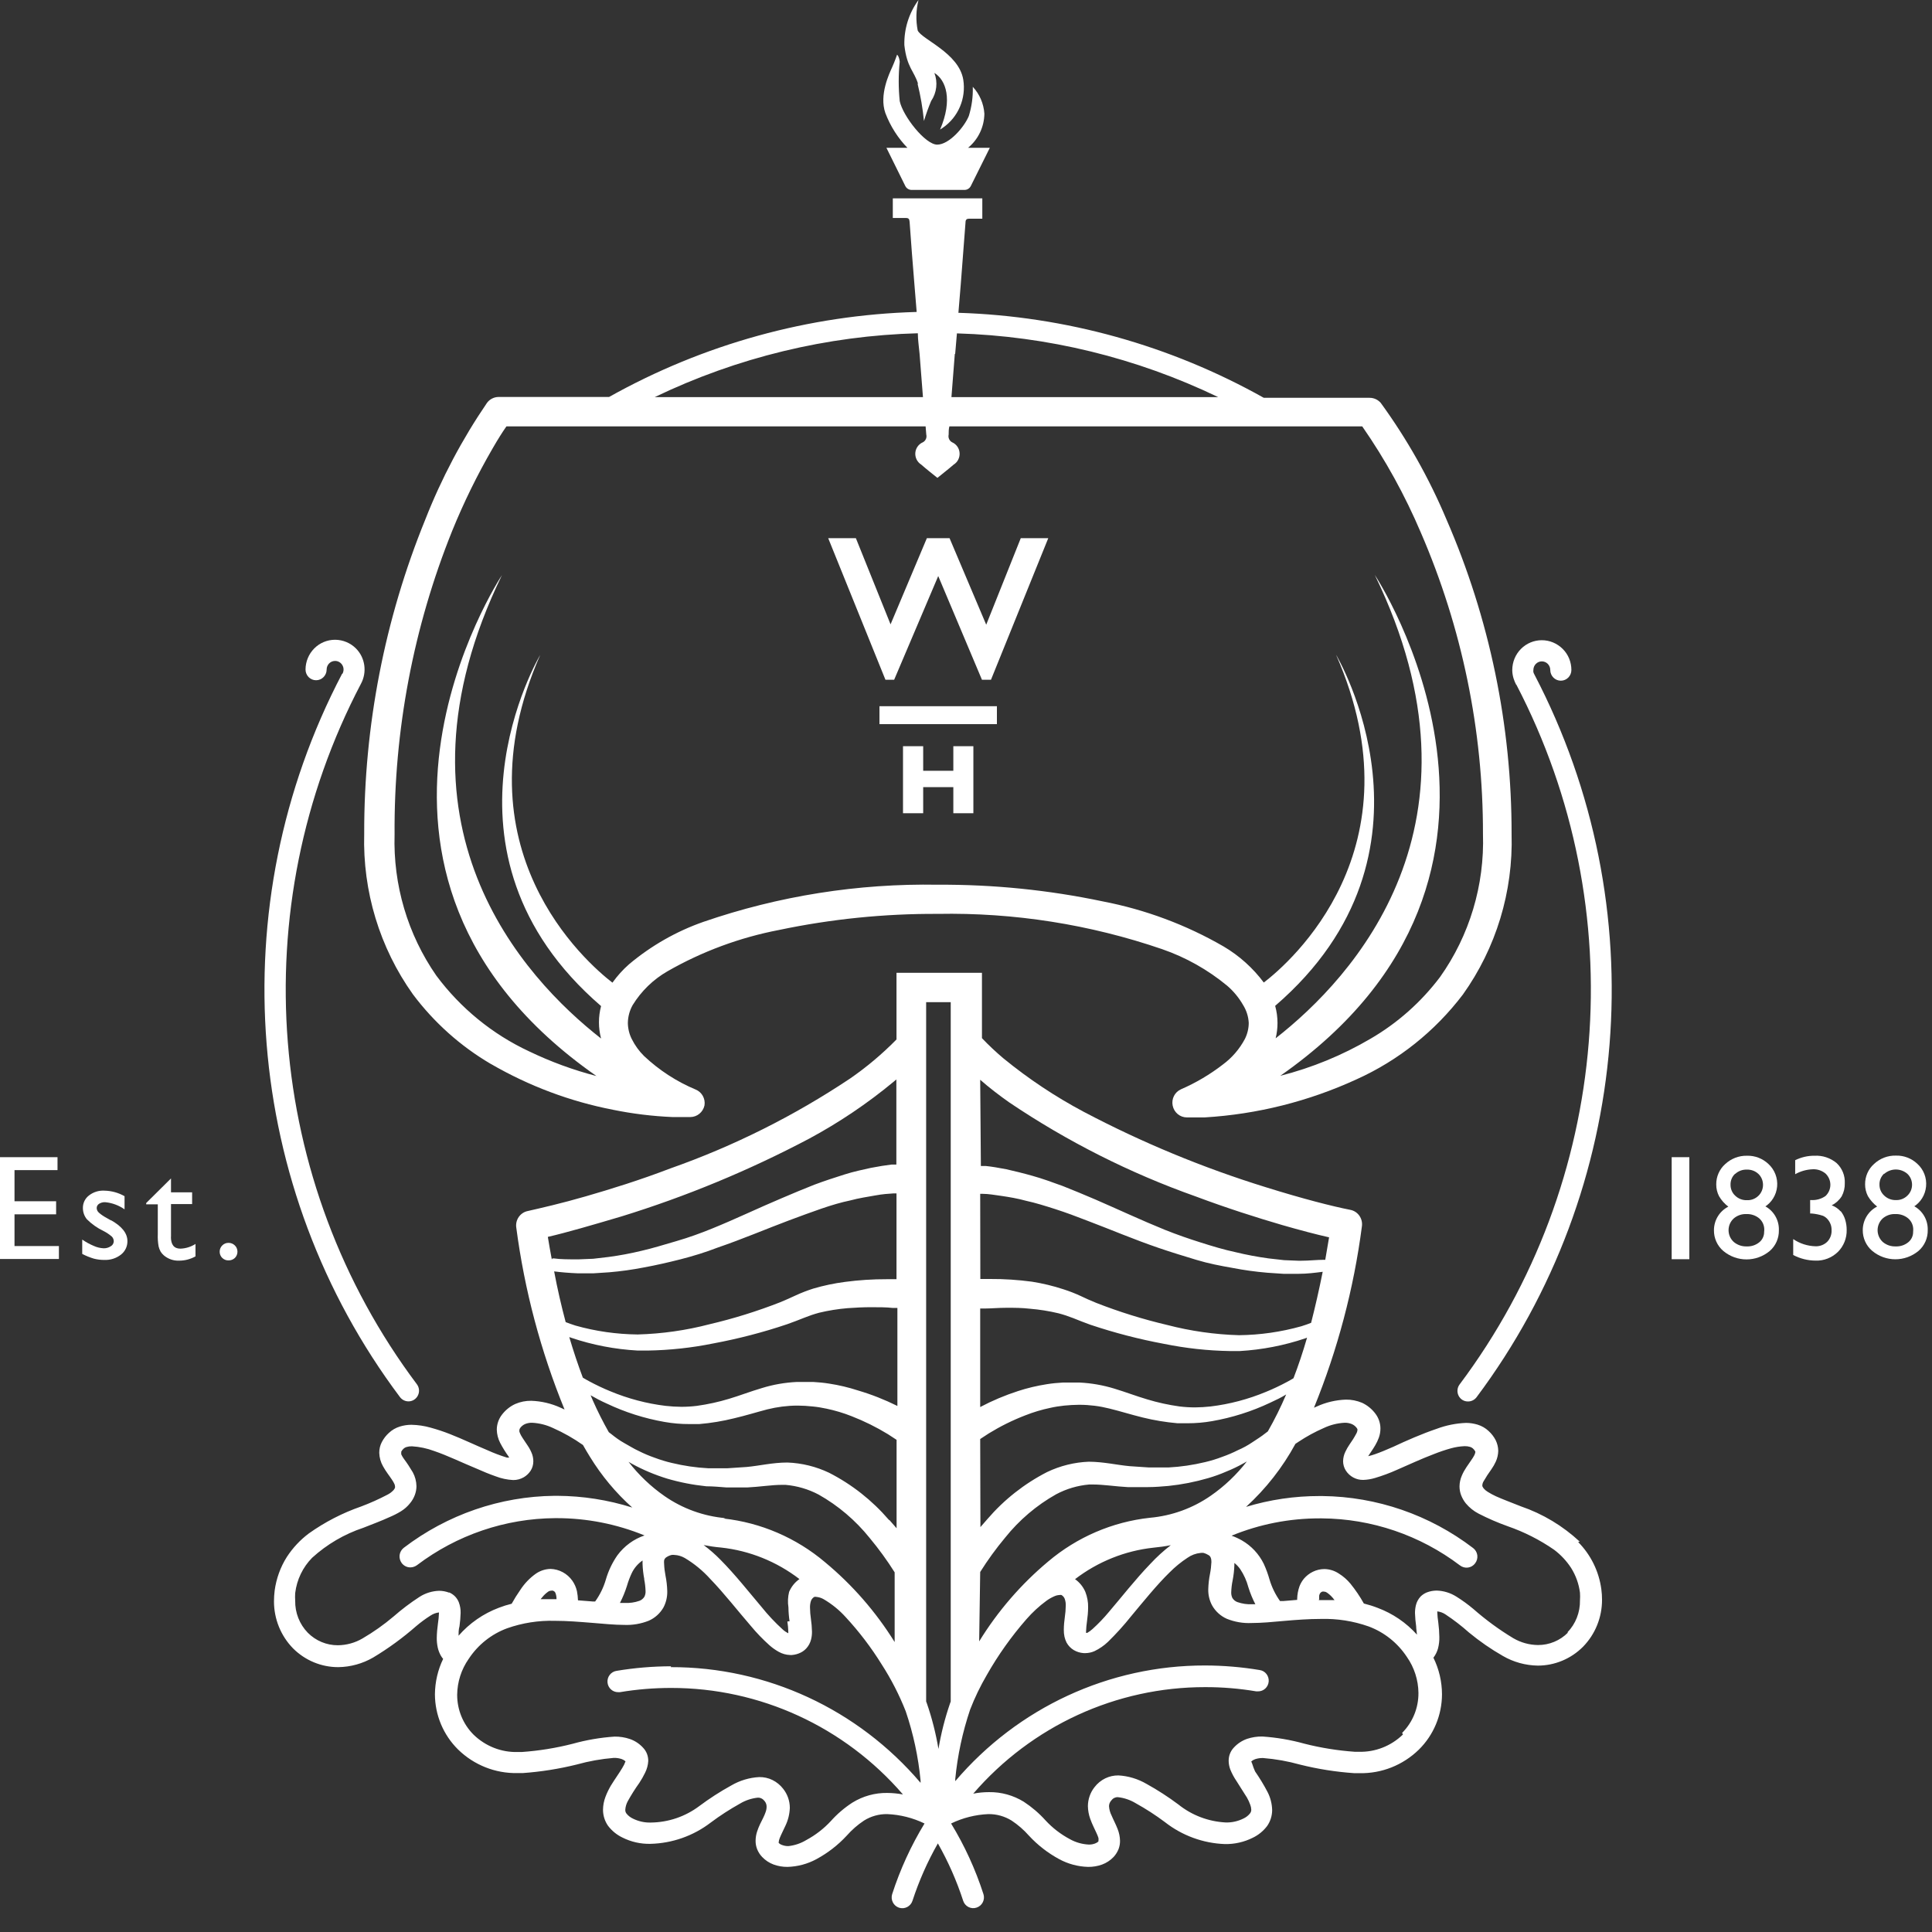 <svg width="43" height="43" viewBox="0 0 43 43" fill="none" xmlns="http://www.w3.org/2000/svg">
<rect x="0" y="0" width="43" height="43" fill="#333333" stroke="none"/>
<path d="M34.899 36.335C34.722 36.514 34.481 36.614 34.231 36.613C34.038 36.611 33.849 36.559 33.681 36.461C33.367 36.272 33.07 36.054 32.794 35.812C32.673 35.71 32.545 35.617 32.412 35.534C32.281 35.452 32.132 35.406 31.978 35.401C31.901 35.401 31.826 35.415 31.754 35.443C31.703 35.464 31.656 35.495 31.617 35.534C31.567 35.588 31.531 35.654 31.514 35.725C31.5 35.783 31.493 35.842 31.493 35.901C31.496 36 31.505 36.099 31.519 36.197C31.519 36.259 31.534 36.325 31.537 36.382C31.297 36.115 30.997 35.911 30.662 35.786C30.562 35.747 30.459 35.715 30.355 35.689C30.268 35.533 30.168 35.385 30.056 35.247C29.982 35.158 29.895 35.082 29.798 35.022C29.702 34.958 29.591 34.924 29.478 34.922C29.388 34.922 29.3 34.943 29.22 34.982C29.145 35.019 29.078 35.07 29.023 35.134C28.981 35.185 28.947 35.242 28.923 35.304C28.891 35.394 28.873 35.489 28.871 35.584C28.871 35.592 28.871 35.6 28.871 35.608L28.562 35.634H28.489C28.387 35.49 28.308 35.33 28.257 35.16C28.223 35.039 28.18 34.921 28.128 34.807C28.02 34.586 27.849 34.404 27.638 34.283C27.565 34.242 27.489 34.207 27.411 34.179C28.034 33.923 28.7 33.793 29.372 33.794H29.418C30.527 33.801 31.605 34.168 32.494 34.841C32.545 34.88 32.61 34.898 32.673 34.889C32.737 34.88 32.794 34.846 32.832 34.794C32.871 34.743 32.888 34.678 32.88 34.614C32.871 34.55 32.837 34.492 32.786 34.454C31.818 33.715 30.642 33.31 29.431 33.297H29.369C28.815 33.296 28.264 33.377 27.733 33.538C28.174 33.136 28.546 32.661 28.832 32.135L28.9 32.09C29.079 31.971 29.268 31.868 29.465 31.782C29.609 31.714 29.765 31.675 29.924 31.666C29.98 31.664 30.035 31.674 30.087 31.695C30.131 31.714 30.169 31.745 30.198 31.784C30.213 31.808 30.213 31.81 30.213 31.821C30.211 31.851 30.202 31.881 30.187 31.907C30.142 31.992 30.091 32.073 30.035 32.151C30.001 32.201 29.971 32.253 29.945 32.308C29.912 32.374 29.894 32.448 29.893 32.522C29.893 32.595 29.914 32.667 29.953 32.729C30.038 32.862 30.185 32.941 30.342 32.938C30.43 32.935 30.516 32.921 30.6 32.896C30.768 32.846 30.933 32.785 31.093 32.713C31.351 32.601 31.643 32.465 31.914 32.363C32.039 32.313 32.166 32.27 32.296 32.234C32.394 32.207 32.495 32.191 32.598 32.187C32.639 32.186 32.679 32.191 32.719 32.203C32.742 32.21 32.763 32.221 32.781 32.237C32.803 32.256 32.821 32.279 32.835 32.305C32.837 32.312 32.837 32.319 32.835 32.326C32.831 32.351 32.822 32.375 32.809 32.397C32.778 32.459 32.709 32.546 32.636 32.658C32.597 32.716 32.563 32.777 32.536 32.842C32.503 32.917 32.485 32.999 32.484 33.082C32.484 33.149 32.496 33.216 32.52 33.279C32.546 33.345 32.581 33.407 32.626 33.462C32.705 33.556 32.801 33.633 32.91 33.689C33.12 33.797 33.336 33.89 33.557 33.969C33.923 34.096 34.271 34.272 34.59 34.493C34.738 34.604 34.865 34.74 34.967 34.896C35.072 35.063 35.14 35.251 35.165 35.448C35.169 35.505 35.169 35.562 35.165 35.618C35.17 35.885 35.069 36.143 34.884 36.333M29.361 35.592C29.359 35.565 29.359 35.538 29.361 35.511C29.365 35.492 29.372 35.474 29.382 35.459C29.394 35.444 29.409 35.432 29.426 35.425C29.441 35.421 29.457 35.421 29.473 35.425C29.496 35.426 29.518 35.434 29.537 35.448C29.601 35.493 29.656 35.549 29.702 35.613C29.604 35.613 29.506 35.613 29.413 35.613H29.351M27.46 34.776C27.515 34.817 27.564 34.868 27.604 34.925C27.686 35.048 27.747 35.184 27.785 35.328C27.826 35.458 27.877 35.584 27.94 35.705H27.87C27.758 35.711 27.646 35.694 27.54 35.657C27.494 35.64 27.455 35.608 27.429 35.566C27.41 35.526 27.401 35.482 27.403 35.438C27.406 35.35 27.416 35.262 27.434 35.176C27.456 35.064 27.469 34.95 27.473 34.836C27.473 34.815 27.473 34.796 27.473 34.776M31.225 38.604C30.962 38.86 30.608 38.999 30.244 38.989H30.154C29.774 38.962 29.398 38.902 29.029 38.808C28.723 38.723 28.41 38.67 28.095 38.649C27.98 38.647 27.865 38.665 27.756 38.701C27.642 38.741 27.539 38.809 27.457 38.9C27.42 38.94 27.391 38.987 27.372 39.039C27.354 39.087 27.346 39.139 27.346 39.191C27.347 39.256 27.359 39.32 27.382 39.382C27.419 39.474 27.466 39.561 27.522 39.643C27.602 39.772 27.689 39.905 27.754 40.01C27.782 40.06 27.807 40.112 27.826 40.167C27.84 40.202 27.848 40.239 27.849 40.276C27.85 40.306 27.841 40.334 27.823 40.358C27.784 40.408 27.732 40.449 27.674 40.475C27.551 40.536 27.416 40.566 27.279 40.562C26.896 40.542 26.527 40.403 26.226 40.161C26 39.992 25.763 39.839 25.517 39.703C25.326 39.592 25.112 39.527 24.892 39.515C24.791 39.514 24.691 39.536 24.6 39.58C24.506 39.626 24.424 39.693 24.36 39.777C24.266 39.896 24.214 40.045 24.213 40.198C24.215 40.294 24.232 40.39 24.265 40.481C24.309 40.606 24.366 40.711 24.404 40.797C24.421 40.833 24.436 40.87 24.448 40.907C24.451 40.927 24.451 40.947 24.448 40.968V40.983C24.427 41.004 24.401 41.02 24.373 41.03C24.329 41.047 24.281 41.055 24.234 41.054C24.086 41.047 23.941 41.006 23.811 40.933C23.608 40.825 23.425 40.684 23.269 40.515C23.126 40.356 22.964 40.218 22.786 40.101C22.553 39.958 22.285 39.883 22.012 39.887C21.894 39.887 21.777 39.898 21.661 39.921C22.964 38.412 24.845 37.548 26.822 37.55C27.203 37.549 27.584 37.581 27.96 37.644H27.999C28.123 37.646 28.227 37.55 28.237 37.425C28.247 37.3 28.16 37.188 28.038 37.17C27.636 37.103 27.23 37.069 26.822 37.068C24.687 37.064 22.656 38.004 21.261 39.643V39.593C21.312 39.068 21.423 38.551 21.591 38.052C21.694 37.785 21.819 37.527 21.963 37.28C22.215 36.836 22.511 36.42 22.846 36.037C22.979 35.885 23.127 35.748 23.289 35.629C23.345 35.588 23.405 35.554 23.468 35.527C23.503 35.511 23.54 35.502 23.578 35.5C23.594 35.496 23.61 35.496 23.625 35.5C23.658 35.519 23.683 35.549 23.697 35.584C23.715 35.635 23.723 35.688 23.72 35.741C23.719 35.824 23.712 35.906 23.7 35.987C23.686 36.082 23.678 36.177 23.677 36.272C23.676 36.325 23.681 36.378 23.692 36.429C23.702 36.474 23.718 36.517 23.738 36.558C23.776 36.627 23.831 36.685 23.898 36.725C23.966 36.765 24.042 36.788 24.12 36.793H24.159C24.228 36.792 24.297 36.777 24.36 36.749C24.47 36.696 24.571 36.627 24.66 36.542C24.843 36.363 25.016 36.172 25.176 35.971C25.449 35.644 25.746 35.275 26.03 34.998C26.152 34.875 26.286 34.765 26.43 34.671C26.517 34.61 26.617 34.573 26.722 34.563C26.744 34.56 26.767 34.56 26.789 34.563C26.827 34.574 26.863 34.59 26.897 34.611C26.919 34.623 26.936 34.642 26.946 34.666C26.958 34.697 26.963 34.731 26.962 34.765C26.958 34.853 26.948 34.941 26.931 35.027C26.908 35.141 26.895 35.256 26.892 35.372C26.889 35.499 26.919 35.625 26.98 35.736C27.055 35.866 27.169 35.969 27.305 36.029C27.479 36.099 27.667 36.132 27.855 36.123C28.076 36.123 28.322 36.1 28.585 36.076C28.848 36.053 29.124 36.032 29.4 36.032C29.761 36.022 30.12 36.079 30.461 36.199C30.808 36.328 31.106 36.565 31.312 36.877C31.477 37.112 31.567 37.392 31.57 37.68C31.572 38.014 31.441 38.334 31.207 38.568M24.157 35.432C24.108 35.317 24.028 35.218 23.927 35.147C24.436 34.757 25.04 34.514 25.674 34.446C25.803 34.434 25.931 34.416 26.058 34.391C25.895 34.516 25.742 34.656 25.602 34.807C25.271 35.15 24.951 35.561 24.68 35.877C24.569 36.011 24.448 36.137 24.319 36.254C24.282 36.288 24.241 36.318 24.198 36.343H24.172C24.171 36.332 24.171 36.32 24.172 36.309C24.175 36.234 24.182 36.159 24.193 36.084C24.208 35.982 24.217 35.879 24.218 35.775C24.221 35.658 24.199 35.541 24.157 35.432ZM21.816 34.987C21.984 34.72 22.169 34.465 22.371 34.223C22.685 33.831 23.07 33.503 23.506 33.258C23.735 33.136 23.986 33.062 24.244 33.04H24.324C24.559 33.04 24.84 33.085 25.098 33.098H25.555C25.702 33.098 25.855 33.085 26.007 33.072C26.305 33.041 26.599 32.983 26.887 32.899C27.026 32.859 27.162 32.81 27.294 32.752C27.424 32.7 27.549 32.64 27.671 32.572L27.751 32.527C27.523 32.821 27.253 33.078 26.949 33.289C26.546 33.569 26.078 33.738 25.591 33.781C24.759 33.872 23.971 34.211 23.328 34.755C22.725 35.259 22.207 35.859 21.793 36.532L21.816 34.987ZM21.816 32.028L22.009 31.902C22.266 31.744 22.537 31.61 22.817 31.502C22.999 31.43 23.186 31.374 23.377 31.334C23.479 31.311 23.583 31.295 23.687 31.284C23.796 31.273 23.905 31.267 24.015 31.266H24.03C24.254 31.267 24.476 31.295 24.693 31.35C24.928 31.407 25.176 31.486 25.434 31.549C25.688 31.612 25.947 31.654 26.208 31.677H26.43C26.613 31.677 26.796 31.662 26.977 31.63C27.423 31.552 27.857 31.415 28.267 31.221C28.399 31.161 28.525 31.099 28.626 31.036C28.506 31.318 28.37 31.592 28.218 31.858L28.156 31.905C28.076 31.97 27.978 32.03 27.872 32.101C27.767 32.172 27.661 32.229 27.552 32.276C27.439 32.333 27.322 32.383 27.202 32.425C27.079 32.472 26.953 32.511 26.825 32.541C26.555 32.606 26.281 32.647 26.004 32.661H25.573L25.142 32.632C24.856 32.606 24.569 32.535 24.234 32.533C23.912 32.545 23.596 32.624 23.305 32.763C22.799 33.022 22.348 33.377 21.976 33.81L21.821 33.988L21.816 32.028ZM21.816 29.123H21.927C22.058 29.123 22.221 29.107 22.407 29.107C22.593 29.107 22.73 29.107 22.923 29.128C23.138 29.146 23.351 29.18 23.56 29.23C23.671 29.259 23.779 29.295 23.886 29.337C24.007 29.387 24.144 29.439 24.267 29.484C24.804 29.664 25.353 29.807 25.909 29.91C26.391 30.008 26.88 30.062 27.372 30.07H27.594C28.09 30.041 28.58 29.946 29.052 29.787L29.091 29.772C28.998 30.093 28.897 30.394 28.789 30.675C28.745 30.701 28.698 30.73 28.647 30.756C28.494 30.838 28.337 30.913 28.177 30.978C27.783 31.142 27.369 31.252 26.946 31.303C26.831 31.316 26.714 31.323 26.598 31.324C26.482 31.324 26.367 31.317 26.252 31.303C26.009 31.269 25.769 31.217 25.535 31.146C25.294 31.075 25.055 30.983 24.804 30.907C24.553 30.83 24.293 30.784 24.03 30.771H23.865H23.656C23.536 30.777 23.416 30.789 23.297 30.808C23.081 30.842 22.868 30.892 22.66 30.96C22.369 31.054 22.087 31.173 21.816 31.316V29.123ZM21.816 26.571H21.878C21.991 26.571 22.136 26.595 22.296 26.618C22.456 26.642 22.649 26.673 22.846 26.728C23.042 26.77 23.259 26.838 23.488 26.911C23.718 26.985 23.963 27.076 24.211 27.173C24.709 27.361 25.243 27.589 25.795 27.777C26.071 27.872 26.347 27.955 26.623 28.039C26.9 28.123 27.166 28.173 27.434 28.22C27.69 28.27 27.948 28.305 28.208 28.327L28.564 28.351H28.902C29.096 28.351 29.276 28.327 29.439 28.306C29.359 28.706 29.271 29.091 29.181 29.442C29.119 29.465 29.047 29.494 28.964 29.518C28.512 29.645 28.045 29.712 27.576 29.717C27.036 29.702 26.499 29.625 25.976 29.489C25.441 29.363 24.916 29.2 24.404 29C24.285 28.953 24.169 28.9 24.053 28.845C23.929 28.787 23.802 28.738 23.671 28.696C23.441 28.62 23.206 28.564 22.967 28.526C22.658 28.485 22.347 28.464 22.035 28.466H21.819L21.816 26.571ZM21.816 24.032C22.017 24.208 22.234 24.375 22.461 24.535C23.753 25.406 25.148 26.11 26.613 26.629C27.31 26.89 27.971 27.1 28.536 27.265C28.941 27.382 29.294 27.474 29.581 27.539C29.552 27.709 29.524 27.874 29.496 28.039H29.465C29.31 28.039 29.134 28.06 28.949 28.06H28.902L28.58 28.047L28.234 28.008C27.986 27.974 27.741 27.928 27.498 27.869C27.24 27.814 26.982 27.736 26.724 27.654C26.466 27.573 26.195 27.479 25.932 27.374C25.416 27.165 24.884 26.916 24.384 26.699C24.125 26.589 23.891 26.49 23.656 26.398C23.421 26.312 23.197 26.231 22.982 26.171C22.768 26.11 22.57 26.063 22.399 26.024C22.224 25.99 22.069 25.964 21.937 25.951H21.831L21.816 24.032ZM21.16 37.871L21.145 37.911C21.031 38.241 20.945 38.581 20.887 38.926C20.829 38.581 20.743 38.241 20.629 37.911L20.613 37.869V22.305H21.16V37.871ZM14.936 37.086C14.529 37.087 14.122 37.121 13.721 37.188C13.598 37.207 13.511 37.319 13.521 37.444C13.531 37.569 13.636 37.664 13.759 37.662H13.798C14.174 37.599 14.555 37.568 14.936 37.568C16.913 37.566 18.795 38.43 20.097 39.939C19.982 39.917 19.864 39.906 19.746 39.905C19.474 39.901 19.205 39.976 18.972 40.12C18.794 40.235 18.632 40.374 18.49 40.533C18.333 40.702 18.15 40.843 17.948 40.952C17.826 41.026 17.689 41.073 17.548 41.088C17.5 41.089 17.453 41.081 17.408 41.064C17.379 41.055 17.353 41.039 17.331 41.017V41.002C17.334 40.97 17.342 40.939 17.354 40.91C17.38 40.842 17.431 40.745 17.481 40.635C17.541 40.51 17.574 40.374 17.579 40.235C17.578 40.081 17.526 39.933 17.431 39.813C17.367 39.73 17.285 39.663 17.192 39.617C17.1 39.572 16.999 39.55 16.897 39.552C16.677 39.564 16.464 39.628 16.273 39.74C16.026 39.876 15.789 40.029 15.563 40.198C15.251 40.432 14.873 40.56 14.485 40.564C14.348 40.568 14.213 40.538 14.09 40.478C14.031 40.451 13.98 40.411 13.94 40.36C13.924 40.337 13.915 40.308 13.917 40.279C13.921 40.213 13.94 40.149 13.971 40.091C14.049 39.95 14.135 39.813 14.229 39.682C14.277 39.61 14.32 39.533 14.358 39.455C14.399 39.373 14.423 39.284 14.428 39.193C14.428 39.141 14.42 39.09 14.402 39.041C14.383 38.99 14.354 38.943 14.317 38.903C14.235 38.812 14.132 38.743 14.017 38.704C13.908 38.667 13.794 38.65 13.679 38.651C13.364 38.672 13.05 38.726 12.745 38.811C12.374 38.906 11.995 38.967 11.612 38.994H11.522C11.158 39.004 10.805 38.865 10.541 38.609C10.307 38.376 10.175 38.056 10.175 37.722C10.178 37.434 10.268 37.154 10.433 36.919C10.639 36.607 10.937 36.37 11.285 36.241C11.625 36.121 11.985 36.064 12.345 36.074C12.621 36.074 12.898 36.097 13.161 36.118C13.424 36.139 13.677 36.165 13.891 36.165C14.079 36.173 14.266 36.141 14.441 36.071C14.577 36.011 14.691 35.908 14.766 35.778C14.825 35.666 14.854 35.541 14.851 35.414C14.848 35.298 14.835 35.182 14.812 35.069C14.795 34.982 14.784 34.895 14.781 34.807C14.778 34.782 14.778 34.756 14.781 34.731C14.785 34.709 14.796 34.689 14.812 34.673C14.852 34.642 14.898 34.62 14.947 34.608C14.969 34.605 14.991 34.605 15.014 34.608C15.093 34.612 15.171 34.636 15.241 34.676C15.452 34.802 15.643 34.959 15.808 35.142C16.115 35.459 16.428 35.862 16.712 36.189C16.838 36.341 16.975 36.483 17.122 36.615C17.185 36.672 17.255 36.721 17.328 36.762C17.407 36.807 17.496 36.833 17.586 36.835H17.625C17.694 36.83 17.762 36.811 17.824 36.78C17.872 36.756 17.914 36.723 17.95 36.683C17.998 36.629 18.033 36.563 18.051 36.492C18.066 36.434 18.073 36.374 18.072 36.314C18.07 36.219 18.062 36.124 18.048 36.029C18.036 35.948 18.029 35.865 18.028 35.783C18.026 35.73 18.034 35.676 18.051 35.626C18.065 35.591 18.091 35.561 18.123 35.542C18.138 35.538 18.154 35.538 18.17 35.542C18.228 35.547 18.284 35.565 18.335 35.595C18.517 35.702 18.683 35.837 18.825 35.995C19.123 36.317 19.39 36.668 19.622 37.042C19.835 37.372 20.015 37.723 20.159 38.089C20.328 38.588 20.439 39.105 20.489 39.63C20.489 39.648 20.489 39.664 20.489 39.68C19.094 38.041 17.064 37.1 14.928 37.105M12.386 35.592H12.345C12.242 35.592 12.139 35.592 12.033 35.592L12.064 35.555C12.102 35.506 12.147 35.463 12.198 35.427C12.217 35.413 12.239 35.405 12.263 35.404C12.278 35.4 12.294 35.4 12.309 35.404C12.325 35.41 12.339 35.42 12.35 35.432C12.357 35.442 12.362 35.453 12.366 35.464C12.38 35.505 12.387 35.548 12.386 35.592ZM9.997 35.448C9.925 35.42 9.849 35.406 9.772 35.406C9.619 35.411 9.469 35.457 9.339 35.54C9.135 35.672 8.941 35.819 8.758 35.979C8.543 36.161 8.312 36.324 8.069 36.466C7.902 36.564 7.713 36.616 7.52 36.618C7.269 36.619 7.029 36.519 6.851 36.34C6.666 36.15 6.565 35.893 6.57 35.626C6.566 35.569 6.566 35.513 6.57 35.456C6.606 35.159 6.738 34.883 6.947 34.671C7.277 34.371 7.664 34.144 8.085 34.004C8.291 33.922 8.49 33.849 8.665 33.768C8.754 33.731 8.841 33.687 8.923 33.637C9.001 33.589 9.07 33.528 9.127 33.456C9.172 33.402 9.208 33.34 9.233 33.273C9.256 33.211 9.269 33.144 9.269 33.077C9.267 32.969 9.239 32.863 9.187 32.768C9.126 32.664 9.06 32.563 8.988 32.467C8.966 32.437 8.947 32.405 8.931 32.37C8.929 32.357 8.929 32.342 8.931 32.328C8.929 32.322 8.929 32.315 8.931 32.308C8.945 32.282 8.963 32.259 8.985 32.24C9.003 32.224 9.025 32.212 9.047 32.206C9.087 32.194 9.128 32.189 9.169 32.19C9.337 32.2 9.503 32.235 9.661 32.294C9.956 32.394 10.289 32.556 10.596 32.682C10.748 32.75 10.895 32.81 11.029 32.857C11.155 32.906 11.287 32.934 11.421 32.941C11.505 32.942 11.587 32.92 11.659 32.878C11.72 32.842 11.772 32.792 11.811 32.732C11.85 32.67 11.87 32.598 11.87 32.525C11.87 32.472 11.861 32.42 11.845 32.37C11.82 32.302 11.787 32.237 11.746 32.177C11.692 32.093 11.636 32.017 11.599 31.952C11.584 31.925 11.571 31.897 11.561 31.868C11.558 31.852 11.558 31.836 11.561 31.821C11.561 31.821 11.561 31.808 11.576 31.784C11.604 31.745 11.642 31.715 11.685 31.695C11.736 31.674 11.792 31.664 11.847 31.666C12.006 31.675 12.162 31.714 12.306 31.782C12.541 31.886 12.765 32.013 12.975 32.161C13.024 32.247 13.075 32.336 13.13 32.423C13.388 32.844 13.705 33.225 14.072 33.553C13.532 33.383 12.97 33.295 12.405 33.292H12.343C11.131 33.304 9.956 33.71 8.988 34.448C8.937 34.487 8.903 34.545 8.894 34.609C8.886 34.673 8.903 34.737 8.941 34.789C8.987 34.85 9.059 34.886 9.135 34.885C9.187 34.884 9.237 34.867 9.28 34.836C10.168 34.163 11.246 33.796 12.356 33.789H12.386C13.058 33.788 13.723 33.919 14.345 34.174C14.104 34.255 13.894 34.41 13.741 34.616C13.626 34.782 13.539 34.965 13.483 35.16C13.432 35.334 13.351 35.498 13.246 35.644H13.194L12.864 35.618C12.862 35.55 12.854 35.481 12.841 35.414C12.822 35.33 12.787 35.251 12.738 35.181C12.626 35.022 12.447 34.925 12.255 34.919C12.141 34.921 12.03 34.956 11.935 35.019C11.794 35.117 11.673 35.243 11.579 35.388C11.51 35.487 11.446 35.589 11.388 35.694C11.291 35.718 11.197 35.747 11.104 35.783C10.759 35.913 10.45 36.126 10.206 36.406C10.206 36.343 10.206 36.27 10.227 36.194C10.241 36.096 10.249 35.997 10.252 35.898C10.254 35.817 10.24 35.736 10.211 35.66C10.192 35.612 10.164 35.569 10.129 35.532C10.089 35.492 10.043 35.461 9.992 35.44M19.096 30.947C18.887 30.879 18.673 30.828 18.456 30.795C18.338 30.776 18.219 30.764 18.1 30.758H17.893H17.731C17.468 30.771 17.208 30.816 16.957 30.894C16.699 30.97 16.464 31.062 16.226 31.133C15.992 31.204 15.752 31.256 15.509 31.29C15.394 31.304 15.279 31.311 15.163 31.311C15.047 31.31 14.931 31.303 14.815 31.29C14.392 31.239 13.978 31.129 13.584 30.965C13.424 30.9 13.267 30.825 13.114 30.743C13.065 30.716 13.016 30.69 12.972 30.662C12.866 30.381 12.765 30.08 12.67 29.759L12.712 29.774C13.191 29.936 13.689 30.031 14.193 30.059H14.415C14.906 30.051 15.396 29.998 15.878 29.9C16.434 29.796 16.983 29.654 17.519 29.473C17.654 29.426 17.777 29.377 17.904 29.327C18.011 29.284 18.12 29.247 18.232 29.217C18.441 29.167 18.654 29.133 18.869 29.115C19.05 29.102 19.22 29.094 19.385 29.094C19.55 29.094 19.733 29.094 19.862 29.11H19.973V31.292C19.691 31.152 19.398 31.036 19.096 30.947ZM19.782 33.825C19.41 33.393 18.959 33.037 18.453 32.779C18.163 32.641 17.848 32.563 17.527 32.551C17.192 32.551 16.905 32.624 16.619 32.65L16.185 32.679H15.767C15.491 32.665 15.216 32.624 14.947 32.559C14.819 32.529 14.693 32.49 14.57 32.444C14.449 32.402 14.331 32.352 14.216 32.294C14.108 32.245 14.005 32.179 13.896 32.119C13.788 32.059 13.692 31.988 13.612 31.923L13.55 31.876C13.42 31.647 13.301 31.411 13.194 31.169L13.145 31.054C13.254 31.117 13.372 31.18 13.501 31.237C13.911 31.432 14.345 31.57 14.792 31.648C14.973 31.68 15.157 31.696 15.341 31.695H15.563C15.824 31.673 16.083 31.63 16.337 31.567C16.595 31.507 16.854 31.426 17.078 31.368C17.295 31.314 17.518 31.285 17.741 31.284H17.757C17.866 31.285 17.976 31.291 18.084 31.303C18.189 31.313 18.292 31.33 18.394 31.352C18.585 31.392 18.772 31.448 18.954 31.52C19.234 31.629 19.505 31.763 19.762 31.92L19.955 32.046V34.014L19.8 33.836M14.337 35.147C14.355 35.233 14.365 35.321 14.368 35.409C14.371 35.453 14.362 35.497 14.343 35.537C14.317 35.579 14.278 35.612 14.232 35.629C14.126 35.666 14.015 35.682 13.904 35.676H13.798C13.86 35.555 13.912 35.429 13.953 35.299C13.981 35.202 14.016 35.108 14.059 35.016C14.113 34.901 14.197 34.803 14.301 34.731C14.301 34.757 14.301 34.783 14.301 34.807C14.305 34.921 14.318 35.035 14.34 35.147M16.146 33.789C15.66 33.746 15.192 33.577 14.789 33.297C14.486 33.086 14.216 32.829 13.989 32.535L14.066 32.58C14.313 32.715 14.573 32.824 14.841 32.907C15.128 32.992 15.423 33.049 15.721 33.08C15.873 33.08 16.025 33.095 16.172 33.106H16.629C16.902 33.093 17.176 33.048 17.403 33.048H17.483C17.741 33.07 17.992 33.144 18.221 33.265C18.657 33.511 19.042 33.839 19.357 34.231C19.558 34.473 19.744 34.728 19.912 34.995V36.547C19.494 35.874 18.971 35.274 18.363 34.77C17.721 34.227 16.934 33.888 16.102 33.797M17.524 36.089C17.536 36.164 17.543 36.239 17.545 36.314C17.546 36.327 17.546 36.339 17.545 36.351C17.5 36.329 17.458 36.301 17.421 36.267C17.251 36.113 17.093 35.945 16.949 35.765C16.673 35.44 16.363 35.045 16.038 34.718C15.921 34.598 15.795 34.488 15.661 34.388C15.788 34.413 15.917 34.432 16.046 34.443C16.68 34.511 17.284 34.754 17.793 35.145C17.691 35.216 17.612 35.315 17.563 35.43C17.535 35.543 17.53 35.66 17.548 35.775C17.549 35.879 17.558 35.982 17.573 36.084M12.325 28.296C12.487 28.317 12.665 28.332 12.861 28.34H13.205L13.558 28.317C13.818 28.295 14.076 28.259 14.332 28.209C14.59 28.162 14.867 28.099 15.143 28.029C15.419 27.958 15.697 27.874 15.973 27.767C16.523 27.579 17.057 27.351 17.558 27.163C17.816 27.068 18.051 26.979 18.28 26.901C18.51 26.822 18.724 26.759 18.923 26.718C19.119 26.665 19.302 26.639 19.473 26.608C19.643 26.576 19.777 26.568 19.891 26.561H19.953V28.471H19.736C19.425 28.47 19.115 28.49 18.807 28.531C18.568 28.562 18.331 28.612 18.1 28.68C17.969 28.722 17.84 28.771 17.715 28.829C17.599 28.882 17.481 28.937 17.364 28.984C16.852 29.184 16.327 29.348 15.793 29.473C15.27 29.61 14.733 29.686 14.193 29.701C13.724 29.696 13.257 29.63 12.805 29.502C12.725 29.476 12.652 29.45 12.59 29.426C12.495 29.07 12.407 28.691 12.332 28.29M12.281 28.029C12.25 27.866 12.221 27.699 12.193 27.529C12.614 27.432 13.179 27.267 13.834 27.073C15.275 26.628 16.672 26.049 18.007 25.344C18.674 24.985 19.304 24.561 19.888 24.077L19.95 24.025V25.919H19.844C19.713 25.935 19.558 25.959 19.383 25.993C19.212 26.032 19.013 26.071 18.799 26.139C18.585 26.207 18.358 26.28 18.126 26.367C17.891 26.461 17.651 26.558 17.398 26.668C16.882 26.885 16.366 27.134 15.85 27.343C15.592 27.448 15.334 27.542 15.055 27.623C14.776 27.704 14.523 27.783 14.281 27.838C14.038 27.897 13.793 27.943 13.545 27.976L13.202 28.016L12.879 28.029H12.841C12.65 28.029 12.474 28.029 12.325 28.008H12.296M35.16 34.312C34.783 33.961 34.337 33.693 33.852 33.527C33.638 33.441 33.444 33.37 33.294 33.302C33.231 33.273 33.17 33.24 33.111 33.203C33.078 33.183 33.048 33.158 33.023 33.129C33.011 33.113 33 33.096 32.992 33.077V33.051C32.995 33.021 33.005 32.992 33.021 32.967C33.073 32.877 33.13 32.789 33.191 32.705C33.23 32.65 33.264 32.592 33.292 32.53C33.326 32.455 33.344 32.374 33.346 32.292C33.345 32.209 33.325 32.128 33.289 32.054C33.249 31.977 33.196 31.908 33.132 31.85C33.062 31.784 32.978 31.736 32.887 31.708C32.803 31.683 32.716 31.669 32.629 31.669C32.406 31.678 32.187 31.722 31.978 31.8C31.648 31.912 31.305 32.062 31.005 32.203C30.856 32.268 30.719 32.326 30.605 32.365C30.555 32.383 30.503 32.398 30.451 32.41C30.492 32.344 30.554 32.261 30.61 32.164C30.641 32.111 30.667 32.056 30.688 31.999C30.712 31.933 30.724 31.863 30.724 31.792C30.723 31.674 30.684 31.559 30.613 31.465C30.535 31.36 30.432 31.276 30.314 31.221C30.2 31.174 30.078 31.149 29.955 31.151C29.73 31.159 29.509 31.211 29.305 31.305L29.245 31.331C29.771 30.04 30.13 28.684 30.311 27.299C30.338 27.124 30.224 26.96 30.053 26.927C29.663 26.851 28.985 26.678 28.174 26.424C26.774 25.991 25.417 25.429 24.118 24.744C23.488 24.409 22.891 24.012 22.337 23.559C22.168 23.417 22.007 23.266 21.855 23.106V21.651H19.953V23.135C19.637 23.457 19.291 23.748 18.921 24.004C17.673 24.837 16.329 25.509 14.918 26.006C14.237 26.267 13.592 26.466 13.039 26.626C12.487 26.786 12.033 26.888 11.749 26.953C11.578 26.986 11.464 27.151 11.491 27.325C11.674 28.715 12.035 30.075 12.565 31.371L12.477 31.331C12.272 31.237 12.051 31.185 11.826 31.177C11.703 31.175 11.581 31.199 11.468 31.248C11.35 31.302 11.247 31.386 11.168 31.491C11.097 31.585 11.058 31.7 11.057 31.818C11.059 31.921 11.085 32.023 11.132 32.114C11.187 32.219 11.249 32.319 11.318 32.415L11.334 32.441H11.282C11.136 32.396 10.993 32.342 10.854 32.279C10.596 32.172 10.307 32.033 10.015 31.918C9.873 31.862 9.728 31.814 9.581 31.774C9.444 31.735 9.301 31.714 9.158 31.711C9.071 31.711 8.984 31.724 8.9 31.75C8.809 31.778 8.725 31.826 8.655 31.892C8.591 31.95 8.538 32.019 8.498 32.096C8.46 32.169 8.441 32.251 8.441 32.334C8.444 32.441 8.473 32.545 8.526 32.637C8.593 32.758 8.671 32.852 8.722 32.931C8.744 32.962 8.763 32.995 8.779 33.03C8.787 33.047 8.791 33.066 8.792 33.085V33.111C8.784 33.13 8.774 33.148 8.761 33.163C8.721 33.206 8.674 33.242 8.621 33.268C8.432 33.367 8.236 33.455 8.036 33.53C7.623 33.673 7.232 33.875 6.874 34.129C6.682 34.273 6.516 34.45 6.384 34.653C6.241 34.879 6.149 35.135 6.113 35.401C6.103 35.48 6.098 35.559 6.098 35.639C6.097 36.031 6.249 36.407 6.521 36.686C6.79 36.956 7.154 37.107 7.532 37.105C7.804 37.101 8.071 37.027 8.307 36.89C8.645 36.687 8.964 36.454 9.261 36.194C9.362 36.108 9.469 36.029 9.581 35.958C9.638 35.92 9.702 35.895 9.77 35.888C9.77 35.892 9.77 35.897 9.77 35.901C9.767 35.98 9.759 36.058 9.747 36.136C9.732 36.241 9.723 36.347 9.721 36.453C9.72 36.528 9.728 36.602 9.744 36.675C9.758 36.736 9.781 36.794 9.811 36.848C9.826 36.874 9.843 36.899 9.863 36.922C9.745 37.166 9.683 37.434 9.68 37.707C9.681 38.171 9.867 38.615 10.196 38.939C10.549 39.284 11.024 39.472 11.514 39.463H11.633C12.039 39.434 12.443 39.37 12.838 39.272C13.107 39.197 13.381 39.148 13.659 39.125C13.719 39.123 13.779 39.132 13.837 39.151C13.868 39.162 13.897 39.179 13.922 39.201C13.904 39.252 13.881 39.3 13.852 39.345C13.788 39.455 13.687 39.593 13.594 39.745C13.548 39.824 13.508 39.906 13.476 39.991C13.441 40.083 13.422 40.181 13.421 40.279C13.421 40.407 13.46 40.531 13.532 40.635C13.617 40.747 13.727 40.837 13.852 40.897C14.044 40.994 14.257 41.042 14.472 41.038C14.959 41.027 15.43 40.862 15.819 40.564C16.026 40.409 16.243 40.269 16.469 40.143C16.59 40.07 16.726 40.025 16.866 40.01C16.895 40.009 16.923 40.015 16.949 40.028C16.977 40.042 17 40.063 17.019 40.088C17.047 40.122 17.063 40.166 17.062 40.211C17.062 40.253 17.054 40.295 17.039 40.334C17.014 40.41 16.965 40.502 16.918 40.596C16.892 40.65 16.87 40.706 16.851 40.763C16.829 40.829 16.818 40.898 16.817 40.968C16.816 41.032 16.828 41.096 16.851 41.156C16.877 41.22 16.914 41.279 16.962 41.329C17.034 41.405 17.122 41.463 17.22 41.499C17.318 41.534 17.422 41.552 17.527 41.551C17.752 41.545 17.973 41.486 18.172 41.378C18.423 41.242 18.651 41.066 18.846 40.855C18.959 40.727 19.088 40.614 19.23 40.52C19.385 40.423 19.564 40.373 19.746 40.376C20.034 40.388 20.317 40.459 20.577 40.585C20.277 41.078 20.035 41.605 19.857 42.156C19.817 42.282 19.885 42.418 20.009 42.459C20.134 42.5 20.268 42.431 20.309 42.305C20.454 41.861 20.643 41.433 20.874 41.028C21.104 41.433 21.293 41.861 21.437 42.305C21.456 42.365 21.499 42.416 21.555 42.444C21.611 42.473 21.676 42.477 21.736 42.457C21.796 42.437 21.845 42.395 21.874 42.338C21.902 42.282 21.908 42.216 21.888 42.156C21.71 41.605 21.469 41.078 21.168 40.585C21.428 40.459 21.711 40.388 21.999 40.376C22.181 40.374 22.36 40.424 22.515 40.52C22.657 40.614 22.787 40.727 22.9 40.855C23.095 41.066 23.322 41.242 23.573 41.378C23.772 41.486 23.993 41.545 24.218 41.551C24.324 41.552 24.429 41.535 24.528 41.499C24.626 41.463 24.714 41.405 24.786 41.329C24.833 41.278 24.869 41.22 24.895 41.156C24.918 41.096 24.929 41.032 24.928 40.968C24.926 40.878 24.907 40.789 24.874 40.706C24.83 40.593 24.776 40.494 24.74 40.407C24.707 40.343 24.688 40.273 24.683 40.201C24.683 40.155 24.7 40.112 24.729 40.078C24.747 40.053 24.77 40.032 24.797 40.017C24.822 40.005 24.851 39.998 24.879 39.999C25.02 40.014 25.155 40.06 25.276 40.133C25.502 40.258 25.72 40.399 25.927 40.554C26.31 40.854 26.777 41.025 27.261 41.043C27.476 41.047 27.69 40.999 27.883 40.902C28.009 40.842 28.118 40.752 28.203 40.64C28.275 40.536 28.314 40.412 28.314 40.284C28.31 40.146 28.276 40.01 28.213 39.887C28.13 39.727 28.036 39.574 27.934 39.426C27.909 39.371 27.888 39.314 27.87 39.256C27.862 39.239 27.855 39.221 27.849 39.204C27.874 39.182 27.903 39.165 27.934 39.154C27.992 39.135 28.052 39.126 28.113 39.128C28.39 39.15 28.665 39.199 28.933 39.274C29.329 39.373 29.734 39.437 30.141 39.465H30.26C30.75 39.475 31.224 39.287 31.578 38.942C31.907 38.618 32.093 38.174 32.094 37.709C32.093 37.427 32.028 37.148 31.903 36.895C31.949 36.835 31.983 36.767 32.004 36.694C32.027 36.608 32.037 36.52 32.035 36.432C32.033 36.326 32.026 36.22 32.012 36.115C32 36.037 31.992 35.959 31.989 35.88V35.864C32.056 35.872 32.121 35.896 32.177 35.935C32.358 36.055 32.53 36.188 32.693 36.333C32.93 36.529 33.183 36.704 33.449 36.856C33.685 36.993 33.952 37.066 34.223 37.071C34.601 37.072 34.964 36.921 35.232 36.652C35.505 36.374 35.657 35.997 35.656 35.605C35.656 35.525 35.651 35.446 35.64 35.367C35.586 34.97 35.404 34.602 35.124 34.32" fill="white"/>
<path d="M7.613 14.998C4.908 20.16 5.412 26.445 8.903 31.096C8.948 31.155 9.018 31.19 9.092 31.19C9.18 31.19 9.261 31.139 9.301 31.059C9.341 30.979 9.333 30.883 9.28 30.811C5.899 26.305 5.413 20.217 8.034 15.218C8.173 14.96 8.128 14.64 7.923 14.433C7.799 14.309 7.632 14.24 7.458 14.239C7.284 14.239 7.117 14.308 6.994 14.432C6.871 14.556 6.801 14.725 6.8 14.901C6.8 15.033 6.905 15.14 7.035 15.14C7.165 15.14 7.27 15.033 7.27 14.901C7.27 14.796 7.354 14.71 7.458 14.71C7.525 14.71 7.586 14.746 7.62 14.804C7.654 14.862 7.655 14.934 7.623 14.993L7.613 14.998Z" fill="white"/>
<path d="M33.748 15.236C36.353 20.235 35.861 26.312 32.486 30.813C32.432 30.884 32.423 30.982 32.463 31.063C32.503 31.144 32.585 31.194 32.675 31.192C32.749 31.192 32.818 31.157 32.863 31.098C36.343 26.45 36.846 20.176 34.154 15.019C34.143 15 34.134 14.98 34.128 14.959C34.126 14.943 34.126 14.927 34.128 14.912C34.128 14.806 34.212 14.72 34.316 14.72C34.42 14.72 34.504 14.806 34.504 14.912C34.504 15.043 34.61 15.15 34.739 15.15C34.869 15.15 34.974 15.043 34.974 14.912C34.974 14.735 34.905 14.566 34.781 14.443C34.657 14.319 34.49 14.249 34.316 14.249C34.142 14.249 33.975 14.318 33.852 14.442C33.728 14.566 33.659 14.735 33.658 14.912C33.658 14.975 33.668 15.037 33.686 15.097C33.702 15.149 33.723 15.199 33.748 15.246" fill="white"/>
<path d="M10.065 11.813C10.322 11.182 10.622 10.57 10.963 9.982C11.084 9.772 11.184 9.615 11.257 9.511L11.272 9.49H20.601L20.616 9.673C20.633 9.74 20.602 9.81 20.542 9.843C20.446 9.883 20.38 9.975 20.372 10.079C20.364 10.184 20.415 10.285 20.503 10.34C20.619 10.442 20.743 10.539 20.864 10.636C20.985 10.536 21.109 10.442 21.226 10.34C21.314 10.286 21.365 10.185 21.357 10.08C21.35 9.975 21.285 9.884 21.189 9.843C21.129 9.81 21.098 9.74 21.114 9.673C21.114 9.613 21.114 9.55 21.13 9.49H30.319C30.834 10.231 31.271 11.025 31.625 11.858C32.539 13.971 33.01 16.253 33.006 18.56C33.043 19.7 32.707 20.82 32.051 21.745C31.63 22.303 31.104 22.77 30.503 23.119C29.875 23.488 29.199 23.765 28.495 23.944C34.975 19.411 30.598 12.795 30.598 12.795C33.292 18.34 30.113 21.764 28.392 23.109C28.419 22.998 28.433 22.885 28.433 22.771C28.433 22.641 28.416 22.512 28.381 22.387C32.355 18.963 29.736 14.572 29.736 14.572C31.636 18.89 28.704 21.429 28.128 21.868C27.885 21.543 27.581 21.27 27.233 21.065C26.398 20.582 25.489 20.244 24.544 20.062C23.337 19.808 22.107 19.684 20.875 19.691C19.1 19.66 17.334 19.939 15.654 20.518C15.052 20.729 14.493 21.048 14.002 21.46C13.863 21.582 13.739 21.72 13.631 21.871C13.06 21.431 10.126 18.893 12.023 14.577C12.023 14.577 9.404 18.969 13.378 22.392C13.315 22.628 13.315 22.877 13.378 23.114C11.657 21.769 8.475 18.346 11.172 12.8C11.172 12.8 6.785 19.416 13.275 23.949C12.759 23.815 12.257 23.631 11.775 23.399C10.961 23.019 10.251 22.44 9.711 21.714C9.074 20.797 8.748 19.695 8.782 18.573C8.766 16.256 9.201 13.959 10.065 11.813ZM20.428 7.417C20.428 7.569 20.454 7.723 20.467 7.877C20.493 8.197 20.516 8.519 20.542 8.838H14.573C16.408 7.955 18.405 7.471 20.436 7.417M21.259 7.877C21.271 7.724 21.284 7.571 21.298 7.42C23.312 7.479 25.291 7.962 27.112 8.838H21.176C21.202 8.519 21.226 8.197 21.251 7.877M10.929 23.682C11.773 24.171 12.69 24.515 13.644 24.7C14.08 24.789 14.523 24.843 14.968 24.862H15.362C15.516 24.862 15.648 24.753 15.68 24.601C15.703 24.452 15.621 24.306 15.484 24.25C15.06 24.073 14.671 23.82 14.335 23.504C14.224 23.395 14.132 23.267 14.062 23.127C14.005 23.016 13.976 22.893 13.974 22.768C13.976 22.628 14.013 22.49 14.082 22.368C14.275 22.056 14.541 21.798 14.857 21.617C15.629 21.175 16.468 20.865 17.339 20.698C18.501 20.454 19.685 20.334 20.872 20.34C22.569 20.308 24.258 20.574 25.865 21.125C26.392 21.307 26.882 21.583 27.313 21.939C27.454 22.06 27.574 22.206 27.667 22.368C27.742 22.488 27.786 22.626 27.793 22.768C27.792 22.891 27.763 23.012 27.708 23.122C27.589 23.347 27.421 23.542 27.218 23.692C26.93 23.915 26.616 24.1 26.283 24.245C26.145 24.307 26.069 24.458 26.1 24.608C26.131 24.761 26.264 24.871 26.418 24.87H26.812C27.981 24.8 29.127 24.512 30.193 24.022C31.124 23.602 31.937 22.954 32.559 22.135C33.299 21.098 33.68 19.842 33.643 18.563C33.647 16.151 33.153 13.766 32.193 11.56C31.806 10.64 31.315 9.77 30.73 8.966C30.701 8.934 30.667 8.907 30.629 8.888C30.584 8.866 30.535 8.854 30.485 8.854H28.128C26.043 7.685 23.713 7.036 21.331 6.962C21.349 6.752 21.367 6.543 21.383 6.333C21.419 5.875 21.455 5.415 21.489 4.954C21.489 4.891 21.512 4.868 21.569 4.868H21.863V4.415H19.871V4.852H20.165C20.222 4.852 20.24 4.873 20.245 4.939C20.276 5.399 20.314 5.86 20.351 6.318C20.368 6.527 20.385 6.736 20.402 6.943C18.004 7.01 15.656 7.659 13.556 8.835H11.097C10.995 8.836 10.9 8.884 10.839 8.966C10.286 9.776 9.825 10.647 9.466 11.562C8.562 13.78 8.1 16.158 8.106 18.558C8.07 19.837 8.451 21.093 9.19 22.13C9.659 22.756 10.247 23.282 10.919 23.677" fill="white"/>
<path d="M21.218 17.155H20.547V16.608H20.098V18.1H20.547V17.519H21.218V18.1H21.664V16.608H21.218V17.155Z" fill="white"/>
<path d="M19.901 15.129L20.882 12.821L21.855 15.129H22.056L23.331 11.978H22.719L21.95 13.904L21.134 11.978H20.629L19.821 13.896L19.049 11.978H18.433L19.707 15.129H19.901Z" fill="white"/>
<path d="M22.188 15.718H19.574V16.117H22.188V15.718Z" fill="white"/>
<path d="M20.422 1.863C20.49 2.136 20.537 2.413 20.564 2.693C20.61 2.542 20.663 2.393 20.724 2.248C20.849 2.064 20.876 1.83 20.796 1.623C21.054 1.78 21.209 2.217 20.923 2.884C20.943 2.872 20.963 2.859 20.982 2.845C21.328 2.608 21.506 2.189 21.439 1.772C21.341 1.178 20.515 0.877 20.425 0.678C20.381 0.453 20.387 0.222 20.443 -8.01086e-05C20.23 0.29 20.119 0.644 20.128 1.005C20.185 1.507 20.345 1.578 20.432 1.863" fill="white"/>
<path d="M20.214 3.29H19.729L20.149 4.14C20.176 4.194 20.23 4.227 20.289 4.227H21.465C21.525 4.228 21.58 4.194 21.607 4.14L22.03 3.29H21.545C21.772 3.104 21.905 2.826 21.909 2.531C21.894 2.307 21.803 2.095 21.651 1.932C21.658 2.151 21.628 2.371 21.563 2.581C21.463 2.827 21.125 3.219 20.859 3.219C20.593 3.219 20.095 2.583 20.025 2.251C19.995 1.959 19.995 1.664 20.025 1.371C20.01 1.246 19.966 1.217 19.966 1.217C19.966 1.217 19.914 1.369 19.855 1.5C19.796 1.631 19.563 2.112 19.705 2.515C19.816 2.809 19.987 3.077 20.206 3.3" fill="white"/>
<path d="M0 25.755V28.021H1.311V27.733H0.323V27.027H1.249V26.736H0.323V26.043H1.28V25.755H0Z" fill="white"/>
<path d="M2.475 27.165L2.369 27.105C2.309 27.073 2.252 27.035 2.201 26.99C2.172 26.965 2.154 26.929 2.152 26.89C2.151 26.851 2.171 26.814 2.204 26.793C2.245 26.767 2.294 26.754 2.343 26.757C2.497 26.772 2.645 26.827 2.772 26.916V26.623C2.634 26.545 2.48 26.503 2.322 26.5C2.199 26.493 2.077 26.531 1.979 26.608C1.893 26.674 1.843 26.778 1.845 26.887C1.845 26.978 1.876 27.066 1.933 27.136C2.041 27.244 2.167 27.333 2.304 27.398C2.371 27.432 2.433 27.474 2.49 27.523C2.518 27.552 2.533 27.591 2.532 27.631C2.529 27.676 2.504 27.717 2.464 27.738C2.418 27.769 2.363 27.784 2.307 27.783C2.231 27.779 2.157 27.762 2.088 27.73C1.997 27.692 1.911 27.645 1.83 27.589V27.908C1.912 27.951 1.999 27.986 2.088 28.013C2.165 28.033 2.245 28.043 2.325 28.042C2.457 28.047 2.587 28.006 2.692 27.924C2.784 27.852 2.838 27.741 2.836 27.623C2.836 27.448 2.712 27.292 2.464 27.154" fill="white"/>
<path d="M3.806 27.529V26.799H4.276V26.537H3.806V26.228L3.254 26.775V26.804H3.512V27.466C3.508 27.558 3.514 27.65 3.53 27.741C3.54 27.782 3.555 27.822 3.576 27.859C3.595 27.889 3.619 27.917 3.646 27.94C3.74 28.02 3.859 28.062 3.982 28.058C4.111 28.059 4.238 28.026 4.351 27.963V27.686C4.25 27.751 4.134 27.787 4.015 27.791C3.874 27.791 3.804 27.703 3.804 27.529" fill="white"/>
<path d="M5.086 27.662C5.033 27.661 4.983 27.682 4.946 27.72C4.909 27.756 4.889 27.806 4.889 27.859C4.889 27.911 4.909 27.961 4.946 27.997C4.984 28.034 5.034 28.054 5.086 28.052C5.138 28.054 5.19 28.034 5.228 27.997C5.265 27.961 5.285 27.911 5.285 27.859C5.285 27.806 5.265 27.756 5.228 27.72C5.19 27.682 5.139 27.661 5.086 27.662Z" fill="white"/>
<path d="M37.599 25.755H37.206V28.026H37.599V25.755Z" fill="white"/>
<path d="M39.264 27.414C39.266 27.505 39.226 27.593 39.156 27.649C39.077 27.713 38.978 27.745 38.877 27.741C38.772 27.745 38.669 27.71 38.588 27.642C38.514 27.575 38.472 27.48 38.472 27.38C38.472 27.28 38.514 27.185 38.588 27.118C38.666 27.051 38.767 27.017 38.869 27.021C38.973 27.017 39.075 27.051 39.156 27.118C39.23 27.184 39.271 27.28 39.267 27.38L39.264 27.414ZM38.621 26.126C38.692 26.062 38.785 26.028 38.879 26.032C38.975 26.028 39.068 26.063 39.138 26.129C39.203 26.192 39.239 26.279 39.239 26.371C39.239 26.462 39.203 26.55 39.138 26.613C39.069 26.681 38.975 26.717 38.879 26.712C38.784 26.715 38.691 26.68 38.621 26.613C38.553 26.551 38.515 26.462 38.516 26.37C38.513 26.277 38.549 26.189 38.616 26.126M39.272 26.864C39.431 26.766 39.536 26.596 39.553 26.408C39.57 26.219 39.498 26.033 39.359 25.906C39.23 25.784 39.059 25.718 38.882 25.723C38.703 25.719 38.529 25.786 38.397 25.909C38.269 26.023 38.196 26.189 38.198 26.362C38.197 26.453 38.219 26.543 38.26 26.623C38.313 26.714 38.383 26.793 38.467 26.856C38.271 26.956 38.147 27.158 38.147 27.38C38.144 27.558 38.221 27.728 38.356 27.843C38.656 28.093 39.088 28.093 39.388 27.843C39.521 27.728 39.596 27.558 39.592 27.38C39.599 27.155 39.477 26.946 39.279 26.843" fill="white"/>
<path d="M40.961 26.956C40.908 26.897 40.842 26.853 40.768 26.827C40.858 26.781 40.935 26.712 40.99 26.626C41.038 26.537 41.062 26.437 41.059 26.335C41.067 26.166 41.001 26.003 40.879 25.888C40.741 25.772 40.565 25.713 40.386 25.723C40.237 25.721 40.089 25.756 39.955 25.822V26.134C40.075 26.066 40.21 26.029 40.347 26.024C40.449 26.019 40.549 26.053 40.629 26.118C40.698 26.183 40.738 26.274 40.738 26.369C40.738 26.465 40.698 26.556 40.629 26.62C40.534 26.686 40.42 26.717 40.306 26.709H40.288V27.008H40.316C40.404 27.015 40.491 27.032 40.574 27.06C40.617 27.079 40.654 27.108 40.683 27.144C40.738 27.21 40.767 27.293 40.765 27.379C40.77 27.477 40.733 27.573 40.665 27.641C40.595 27.707 40.502 27.741 40.407 27.738C40.23 27.733 40.058 27.678 39.911 27.578V27.932C40.064 28.013 40.234 28.056 40.407 28.057C40.592 28.064 40.771 27.994 40.905 27.864C41.035 27.735 41.106 27.556 41.101 27.372C41.101 27.294 41.09 27.218 41.067 27.144C41.047 27.077 41.014 27.015 40.972 26.961" fill="white"/>
<path d="M42.58 27.414C42.582 27.505 42.542 27.592 42.471 27.649C42.392 27.713 42.293 27.745 42.192 27.741C42.087 27.745 41.984 27.71 41.903 27.641C41.831 27.574 41.789 27.479 41.789 27.38C41.789 27.28 41.831 27.185 41.903 27.118C41.982 27.051 42.082 27.016 42.185 27.021C42.289 27.017 42.391 27.051 42.471 27.118C42.546 27.183 42.587 27.28 42.582 27.38L42.58 27.414ZM41.937 26.126C42.086 25.997 42.304 25.997 42.453 26.126C42.519 26.189 42.556 26.276 42.556 26.368C42.556 26.46 42.519 26.547 42.453 26.61C42.384 26.678 42.291 26.714 42.195 26.71C42.099 26.712 42.007 26.677 41.937 26.61C41.869 26.548 41.83 26.46 41.831 26.367C41.828 26.275 41.865 26.186 41.932 26.123M42.587 26.861C42.747 26.763 42.851 26.594 42.868 26.405C42.886 26.216 42.814 26.03 42.675 25.904C42.546 25.781 42.374 25.715 42.198 25.72C42.017 25.715 41.842 25.782 41.71 25.906C41.581 26.02 41.509 26.186 41.511 26.359C41.51 26.45 41.532 26.54 41.573 26.621C41.626 26.711 41.697 26.79 41.779 26.854C41.584 26.953 41.46 27.155 41.459 27.377C41.457 27.555 41.534 27.726 41.669 27.84C41.968 28.09 42.401 28.09 42.701 27.84C42.834 27.725 42.909 27.555 42.905 27.377C42.912 27.152 42.79 26.943 42.592 26.84" fill="white"/>
</svg>
